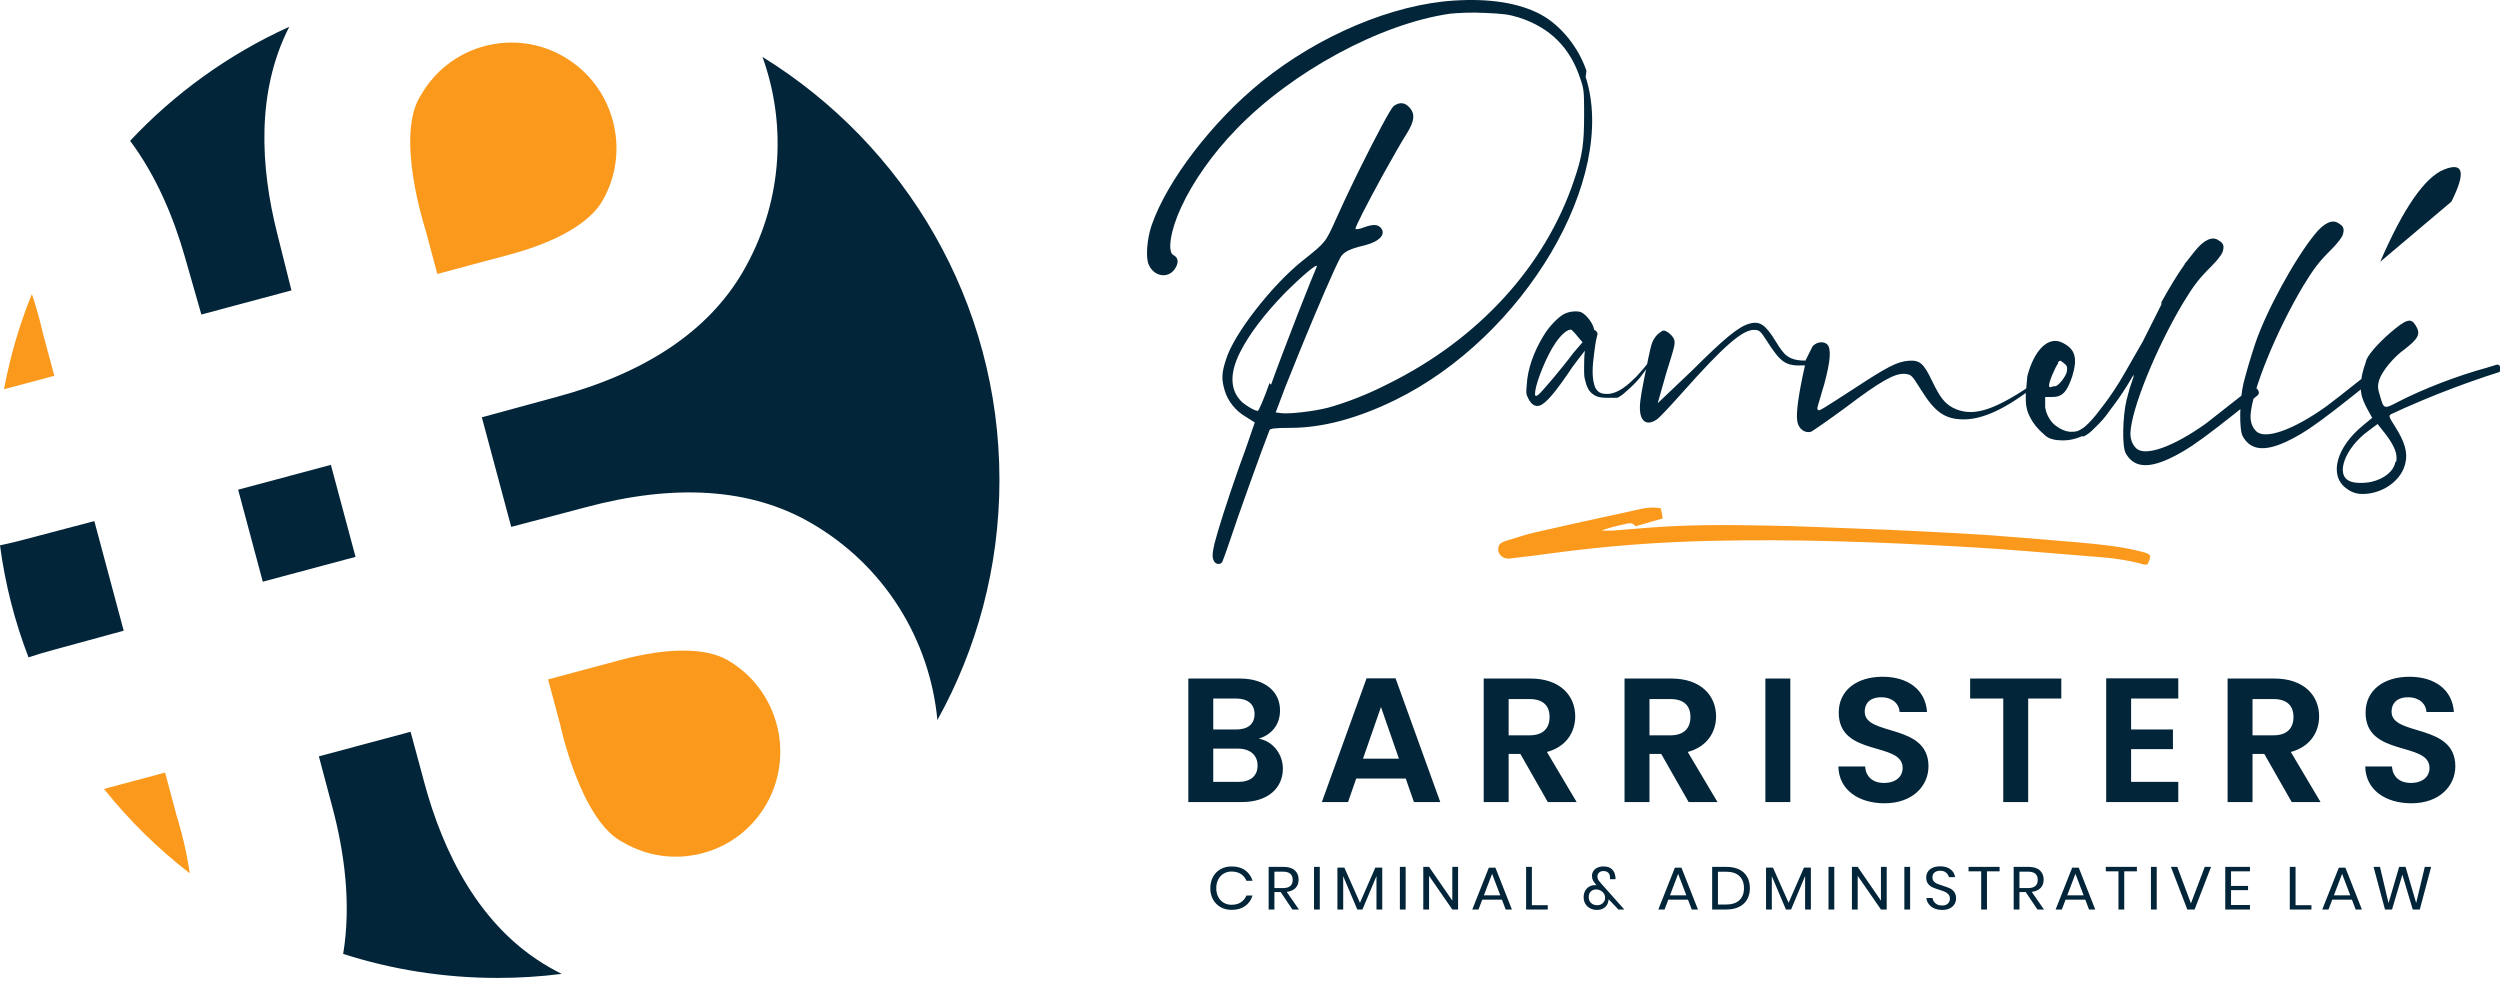 <?xml version="1.0" encoding="UTF-8"?>
<svg width="270px" height="106px" viewBox="0 0 270 106" version="1.1" xmlns="http://www.w3.org/2000/svg" xmlns:xlink="http://www.w3.org/1999/xlink">
    <title>PB-Logo-Footer</title>
    <g id="Symbols" stroke="none" stroke-width="1" fill="none" fill-rule="evenodd">
        <g id="Footer" transform="translate(-135, -100)">
            <g id="PB-Logo-Footer" transform="translate(135, 100)">
                <g id="Group-2" transform="translate(-0, 0)">
                    <g id="Group-5" transform="translate(123.877, 0)">
                        <g id="CRIMINAL&amp;ADMINISTRATIVELAW-4" transform="translate(6.836, 93.563)" fill="#022539" fill-rule="nonzero">
                            <g id="CRIMINAL&amp;ADMINISTRATIVELAW-2">
                                <path d="M2.304,4.703 C2.894,4.703 3.381,4.564 3.765,4.288 C4.149,4.011 4.414,3.634 4.561,3.155 L4.561,3.155 L3.902,3.155 C3.779,3.459 3.58,3.702 3.306,3.883 C3.031,4.064 2.695,4.154 2.298,4.154 C1.982,4.154 1.7,4.081 1.451,3.935 C1.201,3.789 1.005,3.581 0.861,3.311 C0.717,3.041 0.645,2.726 0.645,2.364 C0.645,1.999 0.717,1.68 0.861,1.408 C1.005,1.135 1.201,0.926 1.451,0.781 C1.7,0.635 1.982,0.562 2.298,0.562 C2.695,0.562 3.031,0.652 3.306,0.833 C3.58,1.013 3.779,1.256 3.902,1.561 L3.902,1.561 L4.561,1.561 C4.414,1.082 4.149,0.704 3.765,0.428 C3.381,0.151 2.894,0.013 2.304,0.013 C1.852,0.013 1.452,0.112 1.104,0.31 C0.757,0.508 0.486,0.786 0.291,1.143 C0.097,1.5 0,1.907 0,2.364 C0,2.817 0.097,3.221 0.291,3.576 C0.486,3.931 0.757,4.207 1.104,4.405 C1.452,4.604 1.852,4.703 2.304,4.703 Z M6.924,4.663 L6.924,2.782 L7.603,2.782 L8.865,4.663 L9.571,4.663 L8.254,2.763 C8.671,2.706 8.988,2.564 9.208,2.335 C9.427,2.106 9.537,1.805 9.537,1.43 C9.537,1.017 9.4,0.685 9.125,0.434 C8.851,0.184 8.44,0.059 7.891,0.059 L7.891,0.059 L6.3,0.059 L6.3,4.663 L6.924,4.663 Z M7.836,2.351 L6.924,2.351 L6.924,0.575 L7.836,0.575 C8.545,0.575 8.899,0.871 8.899,1.463 C8.899,2.055 8.545,2.351 7.836,2.351 L7.836,2.351 Z M11.825,4.663 L11.825,0.059 L11.201,0.059 L11.201,4.663 L11.825,4.663 Z M14.353,4.663 L14.353,1.065 L15.875,4.663 L16.431,4.663 L17.946,1.052 L17.946,4.663 L18.57,4.663 L18.57,0.137 L17.823,0.137 L16.163,3.938 L14.476,0.137 L13.728,0.137 L13.728,4.663 L14.353,4.663 Z M21.098,4.663 L21.098,0.059 L20.474,0.059 L20.474,4.663 L21.098,4.663 Z M23.626,4.663 L23.626,1.025 L26.136,4.663 L26.76,4.663 L26.76,0.059 L26.136,0.059 L26.136,3.703 L23.626,0.059 L23.002,0.059 L23.002,4.663 L23.626,4.663 Z M28.966,4.663 L29.37,3.599 L31.496,3.599 L31.901,4.663 L32.573,4.663 L30.79,0.144 L30.084,0.144 L28.294,4.663 L28.966,4.663 Z M31.318,3.135 L29.549,3.135 L30.433,0.81 L31.318,3.135 Z M36.445,4.663 L36.445,4.2 L34.731,4.2 L34.731,0.059 L34.106,0.059 L34.106,4.663 L36.445,4.663 Z M41.775,4.709 C42.086,4.709 42.351,4.626 42.571,4.461 C42.79,4.296 42.925,4.08 42.975,3.814 C43.003,3.71 43.016,3.623 43.016,3.553 L43.016,3.553 L44.073,4.663 L44.71,4.663 L42.145,1.777 C42.027,1.646 41.941,1.533 41.888,1.437 C41.836,1.341 41.809,1.226 41.809,1.091 C41.809,0.93 41.868,0.792 41.984,0.679 C42.101,0.566 42.26,0.509 42.461,0.509 C42.68,0.509 42.852,0.569 42.975,0.689 C43.099,0.809 43.163,0.978 43.167,1.195 C43.167,1.213 43.168,1.242 43.171,1.283 C43.173,1.325 43.172,1.361 43.167,1.391 L43.167,1.391 L43.757,1.391 C43.762,1.369 43.764,1.337 43.764,1.293 C43.764,1.193 43.75,1.095 43.723,0.999 C43.686,0.716 43.564,0.481 43.356,0.294 C43.148,0.107 42.847,0.013 42.454,0.013 C42.193,0.013 41.969,0.061 41.782,0.157 C41.594,0.253 41.454,0.378 41.36,0.532 C41.266,0.687 41.22,0.853 41.22,1.032 C41.22,1.21 41.253,1.366 41.319,1.499 C41.385,1.632 41.482,1.772 41.61,1.92 L41.61,1.92 L41.713,2.044 C41.649,2.036 41.599,2.031 41.562,2.031 C41.334,2.031 41.126,2.082 40.938,2.185 C40.751,2.287 40.601,2.437 40.489,2.635 C40.377,2.834 40.321,3.068 40.321,3.338 C40.321,3.608 40.383,3.846 40.506,4.053 C40.63,4.26 40.801,4.421 41.021,4.536 C41.24,4.651 41.492,4.709 41.775,4.709 Z M41.775,4.2 C41.519,4.2 41.304,4.121 41.13,3.965 C40.957,3.808 40.87,3.594 40.87,3.325 C40.87,3.059 40.946,2.854 41.099,2.711 C41.253,2.567 41.448,2.495 41.686,2.495 C41.846,2.495 41.999,2.534 42.145,2.613 C42.292,2.691 42.411,2.798 42.502,2.933 C42.593,3.068 42.639,3.218 42.639,3.383 C42.639,3.623 42.558,3.819 42.396,3.971 C42.233,4.124 42.027,4.2 41.775,4.2 Z M49.06,4.663 L49.464,3.599 L51.59,3.599 L51.995,4.663 L52.667,4.663 L50.884,0.144 L50.177,0.144 L48.387,4.663 L49.06,4.663 Z M51.412,3.135 L49.643,3.135 L50.527,0.81 L51.412,3.135 Z M55.737,4.663 C56.272,4.663 56.73,4.569 57.112,4.379 C57.493,4.19 57.783,3.922 57.979,3.576 C58.176,3.23 58.274,2.824 58.274,2.358 C58.274,1.888 58.176,1.479 57.979,1.133 C57.783,0.787 57.493,0.521 57.112,0.336 C56.73,0.151 56.272,0.059 55.737,0.059 L55.737,0.059 L54.2,0.059 L54.2,4.663 L55.737,4.663 Z M55.689,4.128 L54.824,4.128 L54.824,0.581 L55.689,0.581 C56.324,0.581 56.808,0.737 57.139,1.048 C57.471,1.36 57.636,1.796 57.636,2.358 C57.636,2.92 57.469,3.355 57.136,3.664 C56.802,3.973 56.32,4.128 55.689,4.128 L55.689,4.128 Z M60.644,4.663 L60.644,1.065 L62.167,4.663 L62.722,4.663 L64.238,1.052 L64.238,4.663 L64.862,4.663 L64.862,0.137 L64.115,0.137 L62.455,3.938 L60.768,0.137 L60.02,0.137 L60.02,4.663 L60.644,4.663 Z M67.39,4.663 L67.39,0.059 L66.766,0.059 L66.766,4.663 L67.39,4.663 Z M69.918,4.663 L69.918,1.025 L72.428,4.663 L73.052,4.663 L73.052,0.059 L72.428,0.059 L72.428,3.703 L69.918,0.059 L69.294,0.059 L69.294,4.663 L69.918,4.663 Z M75.58,4.663 L75.58,0.059 L74.956,0.059 L74.956,4.663 L75.58,4.663 Z M79.047,4.709 C79.376,4.709 79.653,4.65 79.877,4.533 C80.101,4.415 80.268,4.263 80.378,4.076 C80.487,3.888 80.542,3.686 80.542,3.468 C80.542,3.176 80.476,2.942 80.343,2.766 C80.211,2.59 80.05,2.458 79.86,2.371 C79.67,2.284 79.42,2.192 79.109,2.097 C78.853,2.018 78.652,1.947 78.505,1.884 C78.359,1.821 78.237,1.734 78.138,1.623 C78.04,1.512 77.991,1.367 77.991,1.189 C77.991,0.962 78.066,0.787 78.217,0.663 C78.368,0.539 78.569,0.477 78.821,0.477 C79.095,0.477 79.312,0.546 79.472,0.686 C79.632,0.825 79.731,0.986 79.767,1.169 L79.767,1.169 L80.439,1.169 C80.394,0.829 80.231,0.55 79.952,0.33 C79.673,0.11 79.296,0 78.821,0 C78.514,0 78.248,0.05 78.022,0.15 C77.795,0.25 77.622,0.392 77.501,0.575 C77.379,0.758 77.319,0.969 77.319,1.208 C77.319,1.487 77.384,1.711 77.514,1.881 C77.645,2.051 77.802,2.178 77.987,2.263 C78.173,2.348 78.418,2.438 78.725,2.534 C78.985,2.613 79.191,2.686 79.342,2.753 C79.493,2.82 79.62,2.913 79.723,3.031 C79.826,3.148 79.877,3.301 79.877,3.488 C79.877,3.706 79.804,3.884 79.657,4.023 C79.511,4.163 79.301,4.232 79.027,4.232 C78.816,4.232 78.637,4.192 78.488,4.112 C78.34,4.031 78.225,3.929 78.145,3.805 C78.065,3.68 78.018,3.553 78.005,3.422 L78.005,3.422 L77.339,3.422 C77.362,3.671 77.448,3.892 77.597,4.085 C77.745,4.279 77.944,4.432 78.193,4.543 C78.442,4.654 78.727,4.709 79.047,4.709 Z M83.879,4.663 L83.879,0.542 L85.244,0.542 L85.244,0.059 L81.89,0.059 L81.89,0.542 L83.255,0.542 L83.255,4.663 L83.879,4.663 Z M87.388,4.663 L87.388,2.782 L88.067,2.782 L89.329,4.663 L90.035,4.663 L88.718,2.763 C89.134,2.706 89.452,2.564 89.672,2.335 C89.891,2.106 90.001,1.805 90.001,1.43 C90.001,1.017 89.864,0.685 89.589,0.434 C89.315,0.184 88.903,0.059 88.355,0.059 L88.355,0.059 L86.764,0.059 L86.764,4.663 L87.388,4.663 Z M88.3,2.351 L87.388,2.351 L87.388,0.575 L88.3,0.575 C89.009,0.575 89.363,0.871 89.363,1.463 C89.363,2.055 89.009,2.351 88.3,2.351 L88.3,2.351 Z M91.966,4.663 L92.371,3.599 L94.497,3.599 L94.902,4.663 L95.574,4.663 L93.791,0.144 L93.084,0.144 L91.294,4.663 L91.966,4.663 Z M94.319,3.135 L92.549,3.135 L93.434,0.81 L94.319,3.135 Z M98.705,4.663 L98.705,0.542 L100.07,0.542 L100.07,0.059 L96.716,0.059 L96.716,0.542 L98.081,0.542 L98.081,4.663 L98.705,4.663 Z M102.214,4.663 L102.214,0.059 L101.589,0.059 L101.589,4.663 L102.214,4.663 Z M106.305,4.663 L108.081,0.059 L107.402,0.059 L105.907,4.004 L104.433,0.059 L103.747,0.059 L105.516,4.663 L106.305,4.663 Z M112.283,4.663 L112.283,4.18 L110.239,4.18 L110.239,2.573 L112.077,2.573 L112.077,2.116 L110.239,2.116 L110.239,0.542 L112.283,0.542 L112.283,0.059 L109.615,0.059 L109.615,4.663 L112.283,4.663 Z M118.922,4.663 L118.922,4.2 L117.208,4.2 L117.208,0.059 L116.584,0.059 L116.584,4.663 L118.922,4.663 Z M120.764,4.663 L121.169,3.599 L123.295,3.599 L123.7,4.663 L124.372,4.663 L122.589,0.144 L121.882,0.144 L120.092,4.663 L120.764,4.663 Z M123.117,3.135 L121.347,3.135 L122.232,0.81 L123.117,3.135 Z M127.627,4.663 L128.744,0.901 L129.862,4.663 L130.624,4.663 L131.851,0.059 L131.165,0.059 L130.233,3.958 L129.087,0.059 L128.395,0.059 L127.249,3.971 L126.324,0.059 L125.631,0.059 L126.865,4.663 L127.627,4.663 Z" id="CRIMINAL&amp;ADMINISTRATIVELAW"></path>
                            </g>
                        </g>
                        <g id="Group" fill="#022539">
                            <path d="M8.124,60.703 C8.208,60.536 8.627,59.37 9.045,58.121 C9.631,56.288 12.56,48.125 13.229,46.459 C13.313,46.292 13.732,46.209 15.489,46.209 C18.92,46.209 22.686,45.21 26.787,43.21 C40.763,36.38 50.889,19.221 47.374,8.309 L47.458,7.643 C46.621,5.144 44.696,2.728 42.52,1.562 C40.177,0.312 36.997,-0.187 33.147,0.062 C26.536,0.479 18.585,3.811 12.393,8.809 C7.12,13.057 2.183,19.471 0.509,24.302 C0.007,25.718 -0.161,27.8 0.174,28.55 C0.76,29.966 2.434,30.133 3.103,28.883 C3.438,28.3 3.354,27.8 2.852,27.551 C2.183,27.217 2.517,24.885 3.689,22.386 C4.944,19.637 7.12,16.555 9.631,13.973 C15.656,7.726 25.197,2.561 32.729,1.479 C33.565,1.395 35.072,1.312 36.495,1.395 C38.503,1.479 39.089,1.562 40.177,1.895 C43.524,2.978 45.7,5.144 46.788,8.475 C47.162,9.517 47.202,9.894 47.206,11.741 L47.206,12.214 C47.206,12.298 47.206,12.384 47.206,12.474 C47.206,15.472 47.039,16.805 46.119,19.471 C43.022,28.717 35.825,36.63 26.034,41.461 C23.774,42.627 21.347,43.544 19.506,44.043 C17.832,44.46 15.405,44.71 14.568,44.626 L13.899,44.543 L14.903,41.878 C15.437,40.529 16.011,39.106 16.587,37.699 L16.853,37.051 C18.535,32.961 20.185,29.138 20.845,27.884 C21.18,27.217 21.849,26.884 23.607,26.468 C25.197,26.051 25.866,25.218 25.197,24.552 C24.862,24.219 24.36,24.219 23.439,24.552 C23.021,24.718 22.602,24.802 22.519,24.718 C22.419,24.62 23.852,21.853 25.365,19.097 L25.625,18.626 C26.579,16.9 27.533,15.238 28.126,14.306 C28.879,13.057 28.963,12.307 28.377,11.641 C27.875,11.058 27.289,10.974 26.619,11.474 C26.31,11.731 24.727,14.712 23.128,17.936 L22.868,18.461 C22.782,18.636 22.696,18.812 22.61,18.987 L22.353,19.514 C21.631,21.001 20.948,22.456 20.427,23.636 C19.255,26.218 19.339,26.134 16.828,28.134 C13.564,30.716 9.38,36.047 8.543,38.796 C8.041,40.295 8.041,40.961 8.376,42.128 C8.71,43.294 9.547,44.377 10.719,45.043 L11.639,45.626 L10.635,48.541 C10.437,49.074 10.238,49.622 10.041,50.176 L9.804,50.843 C8.668,54.074 7.625,57.362 7.288,58.704 C7.037,59.787 7.037,60.203 7.204,60.536 C7.371,60.953 7.873,61.036 8.124,60.703 Z M11.974,44.377 C11.639,44.377 10.802,43.877 10.3,43.46 C8.961,42.211 8.878,40.378 10.049,38.046 C11.054,36.047 12.727,33.881 14.903,31.632 C16.744,29.8 18.502,28.3 18.334,28.8 C18.251,28.967 17.33,31.216 16.326,33.798 C15.322,36.38 13.983,39.878 13.397,41.544 L13.229,41.378 C12.644,43.044 12.058,44.377 11.974,44.377 Z M41.934,42.211 C42.102,41.045 43.189,38.379 44.11,37.046 C44.78,36.047 45.533,35.464 45.867,35.63 C45.951,35.714 46.286,36.047 46.537,36.38 L47.039,36.963 L46.035,38.129 C44.863,39.712 42.604,42.377 42.269,42.627 C41.934,42.877 41.85,42.794 41.934,42.211 Z M55.468,37.42 L55.45,37.428 C55.436,37.437 55.422,37.449 55.408,37.463 C54.655,38.546 53.818,39.629 52.897,40.628 C51.977,41.544 50.972,42.461 49.801,42.544 C49.55,42.544 49.299,42.544 49.048,42.461 C48.797,42.377 48.629,42.211 48.462,41.961 C48.211,41.461 48.127,40.795 48.127,40.128 C48.127,39.462 48.211,38.796 48.294,38.129 C48.364,37.574 48.434,37.019 48.552,36.512 L48.629,36.213 L48.629,36.213 C48.713,35.964 48.545,35.714 48.294,35.63 C48.211,34.964 47.458,33.964 46.872,33.715 C46.453,33.548 45.616,33.631 45.114,33.881 C44.528,34.131 43.441,35.214 42.855,36.213 C41.767,37.963 41.097,39.878 41.014,41.544 C40.93,42.461 40.93,42.544 41.181,43.044 C41.516,43.71 41.934,43.96 42.436,43.793 C43.106,43.544 44.11,42.377 45.951,39.629 C46.453,38.962 46.872,38.379 47.29,37.879 C47.22,38.435 47.209,38.99 47.207,39.594 L47.206,39.962 C47.206,40.295 47.206,40.628 47.29,40.961 C47.374,41.295 47.458,41.628 47.625,41.961 C47.792,42.294 48.127,42.627 48.545,42.794 C48.904,42.937 49.263,42.957 49.621,42.96 L50.805,42.96 L50.805,42.96 C51.14,42.794 51.475,42.544 51.726,42.294 C52.311,41.794 52.814,41.295 53.232,40.795 C53.949,39.867 54.605,38.877 55.199,37.879 L55.468,37.42 Z M55.073,45.293 C55.324,45.126 56.579,43.793 57.835,42.377 C62.27,37.38 64.362,35.547 65.618,35.63 C66.12,35.63 66.287,35.797 66.873,36.713 C68.463,39.212 68.965,39.545 70.974,39.462 L72.145,39.462 L72.145,39.462 C72.313,39.462 72.396,39.295 72.396,39.129 C72.396,38.962 72.229,38.879 72.062,38.879 L71.811,38.879 L71.811,38.879 C70.639,39.046 69.635,38.879 69.049,38.379 C68.798,38.213 68.296,37.546 67.961,36.963 C66.789,35.047 66.204,34.631 65.032,34.964 C63.86,35.297 62.354,36.547 58.839,40.045 C56.831,41.961 55.157,43.544 55.157,43.544 C55.157,43.544 55.575,42.044 56.077,40.295 C56.998,37.38 57.082,37.046 56.914,36.63 C56.831,36.38 56.496,36.047 56.245,35.88 C55.826,35.63 55.743,35.63 55.324,35.964 C55.073,36.13 54.738,36.547 54.571,36.963 C54.404,37.38 54.236,38.296 54.153,38.629 C53.399,42.294 53.232,43.21 53.232,44.043 C53.232,45.543 53.985,46.042 55.073,45.293 Z M71.727,46.626 C71.894,46.542 73.484,45.459 75.409,44.043 C79.259,41.128 80.765,40.295 81.853,40.378 C82.606,40.462 82.606,40.545 83.611,42.128 C85.117,44.543 86.205,45.293 88.213,45.293 C89.971,45.293 92.23,44.46 95.327,42.128 C95.829,41.794 95.996,41.794 96.331,41.128 C96.08,41.295 95.745,41.461 95.327,41.711 C91.226,44.46 89.05,45.043 87.042,44.043 C86.121,43.544 85.619,42.877 84.782,41.128 C83.862,39.212 83.443,38.879 82.272,38.962 C81.016,39.046 79.928,39.629 76.246,42.044 C72.899,44.21 72.647,44.377 72.48,44.293 C72.396,44.21 72.396,44.127 72.396,44.043 C72.396,43.98 72.543,43.526 72.725,42.907 L72.81,42.61 C72.839,42.507 72.869,42.402 72.899,42.294 L73.15,41.461 C73.819,38.962 73.903,37.713 73.484,37.213 C73.317,37.046 73.066,36.963 72.815,36.963 C72.48,36.963 72.145,37.13 71.894,37.38 L71.842,37.483 C71.806,37.554 71.757,37.653 71.7,37.766 L71.197,38.768 C71.162,38.837 71.141,38.879 71.141,38.879 L71.141,38.962 C71.141,39.046 70.974,39.962 70.806,40.628 C70.221,43.46 70.053,45.126 70.304,45.793 C70.555,46.459 71.141,46.792 71.727,46.626 Z M114.407,45.709 C110.809,48.292 107.713,49.374 106.792,48.375 C106.541,48.125 106.206,47.625 106.206,46.792 C106.29,44.21 108.968,37.629 111.897,32.715 C113.068,30.799 113.571,30.133 114.993,28.717 C115.579,28.134 116.081,27.467 116.165,27.217 C116.332,26.634 116.332,26.301 115.746,25.968 C115.077,25.468 114.156,25.885 113.152,27.134 L113.152,27.134 L112.232,28.3 C112.148,28.383 112.064,28.467 112.064,28.55 C111.227,29.716 110.39,31.132 109.554,32.632 L109.554,32.632 L109.554,32.882 L107.545,36.88 L105.537,40.378 C104.867,41.544 104.114,42.711 103.277,43.793 C102.775,44.46 102.273,45.126 101.687,45.709 C101.436,45.959 101.185,46.209 100.85,46.376 C100.599,46.542 100.348,46.626 100.013,46.626 C99.26,46.709 98.507,46.292 97.921,45.793 C97.419,45.293 97.084,44.626 97.001,43.96 L97.001,43.96 L97.001,42.877 L97.754,42.877 C98.842,42.877 99.344,42.377 99.93,40.628 C100.515,38.712 100.264,37.713 98.925,37.046 C97.419,36.213 95.829,37.713 95.076,40.628 L95.076,40.628 L94.908,42.461 L94.908,43.21 C94.908,43.877 95.076,44.543 95.41,45.126 C95.745,45.793 96.247,46.376 96.833,46.875 C97.084,47.125 97.335,47.292 97.586,47.375 C97.837,47.459 98.172,47.542 98.507,47.542 C99.344,47.625 100.181,47.459 100.934,47.125 L100.934,47.125 L101.185,47.125 C101.52,46.959 101.854,46.709 102.105,46.459 L102.105,46.459 L102.859,45.709 C103.361,45.21 103.779,44.626 104.198,44.043 C105.035,42.96 105.788,41.794 106.457,40.628 L106.457,40.628 L106.541,40.462 L106.541,40.711 L106.122,41.961 L105.788,43.21 C105.369,44.96 105.286,48.208 105.704,48.958 C106.541,50.457 108.047,50.624 110.39,49.541 C110.568,49.456 110.74,49.372 110.91,49.286 L111.214,49.129 C111.686,48.879 112.158,48.603 112.703,48.246 L112.942,48.088 C114.361,47.134 116.307,45.626 119.931,42.711 C119.931,42.711 120.266,42.461 119.931,42.044 C119.596,41.628 119.178,41.961 119.178,41.961 L119.178,41.961 L114.407,45.709 Z M97.67,41.794 C97.503,41.878 97.419,41.794 97.419,41.628 C97.419,41.211 98.088,39.629 98.423,39.212 L98.423,39.212 L98.34,39.212 C98.591,38.879 98.591,38.879 99.009,39.212 C99.344,39.462 99.427,39.629 99.344,40.128 C99.26,40.628 98.423,41.711 98.088,41.711 C98.005,41.711 97.837,41.711 97.67,41.794 Z M123.027,47.708 C123.205,47.624 123.376,47.54 123.546,47.454 L123.851,47.296 C124.323,47.047 124.795,46.771 125.34,46.413 L125.578,46.255 C126.998,45.302 128.944,43.793 132.568,40.878 C132.735,40.711 132.651,40.462 132.4,40.462 L132.317,40.128 L132.149,40.128 L132.149,40.128 C131.91,40.321 131.665,40.518 131.419,40.714 L130.681,41.304 C129.371,42.346 128.109,43.332 127.379,43.877 C123.78,46.459 120.684,47.542 119.763,46.542 C119.512,46.292 119.178,45.793 119.178,44.96 C119.261,42.377 121.939,35.797 124.868,30.882 C126.04,28.967 126.542,28.3 127.965,26.884 C128.551,26.301 129.053,25.635 129.136,25.385 C129.304,24.802 129.304,24.469 128.718,24.135 C128.049,23.636 127.128,24.052 126.124,25.302 C123.948,27.967 120.851,33.631 119.68,37.13 C119.178,38.629 118.759,40.128 118.759,40.128 L118.424,41.378 C118.006,43.127 117.922,46.376 118.341,47.125 C119.178,48.625 120.684,48.791 123.027,47.708 Z M132.066,53.289 C133.99,52.956 135.58,51.623 135.915,49.957 C136.166,48.875 135.831,47.708 134.827,46.126 C134.074,44.96 134.074,44.876 134.409,44.71 C136.166,43.877 138.928,42.711 140.936,41.961 C141.327,41.813 141.738,41.661 142.153,41.51 L142.778,41.285 C144.024,40.841 145.232,40.434 145.958,40.212 C146.041,40.212 146.125,40.128 146.125,40.045 L146.125,39.629 C146.125,39.462 145.958,39.379 145.79,39.379 L144.702,39.712 C141.355,40.628 137.756,42.044 135.162,43.377 C133.572,44.21 133.572,44.21 133.153,42.711 C132.902,41.961 132.902,41.628 133.07,41.045 C133.405,40.045 134.66,38.546 135.831,37.713 C137.338,36.547 137.589,36.047 137.003,35.131 C136.501,34.298 135.999,34.464 134.241,35.964 C132.902,37.13 131.731,38.462 131.647,39.046 C131.563,39.379 131.229,40.128 131.145,41.045 C130.978,42.294 131.145,42.96 131.814,44.21 L132.317,45.126 L131.312,45.959 C128.467,48.292 127.63,51.29 129.471,52.706 C130.224,53.289 130.894,53.456 132.066,53.289 Z M129.89,51.957 C128.3,51.29 129.388,48.375 131.898,46.542 L132.902,45.793 L133.823,46.959 C134.744,48.208 135.078,49.041 134.911,49.874 L134.827,49.874 C134.66,50.874 133.656,51.707 132.233,52.04 C131.396,52.206 130.392,52.206 129.89,51.957 Z" id="Parnells" fill-rule="nonzero"></path>
                            <path d="M133.933,28.838 C135.614,22.727 137.432,19.116 139.389,18.003 C141.345,16.891 141.763,18.001 140.643,21.335 L133.933,28.838 Z" id="Path-2" transform="translate(137.594, 23.212) rotate(8) translate(-137.594, -23.212) "></path>
                        </g>
                        <path d="M10.25,86.621 C13.038,86.621 14.673,85.13 14.673,83.009 C14.673,81.442 13.596,80.047 12.077,79.779 C13.384,79.359 14.365,78.346 14.365,76.721 C14.365,74.734 12.807,73.281 10,73.281 L4.462,73.281 L4.462,86.621 L10.25,86.621 Z M9.615,78.785 L7.154,78.785 L7.154,75.441 L9.615,75.441 C10.884,75.441 11.615,76.052 11.615,77.123 C11.615,78.212 10.884,78.785 9.615,78.785 Z M9.865,84.442 L7.154,84.442 L7.154,80.849 L9.808,80.849 C11.115,80.849 11.942,81.537 11.942,82.684 C11.942,83.812 11.173,84.442 9.865,84.442 Z M21.711,86.621 L22.595,84.079 L27.941,84.079 L28.826,86.621 L31.672,86.621 L26.845,73.262 L23.711,73.262 L18.884,86.621 L21.711,86.621 Z M27.21,81.939 L23.326,81.939 L25.268,76.358 L27.21,81.939 Z M39.056,86.621 L39.056,81.423 L40.325,81.423 L43.286,86.621 L46.401,86.621 L43.19,81.212 C45.344,80.639 46.247,78.996 46.247,77.371 C46.247,75.135 44.632,73.281 41.402,73.281 L36.363,73.281 L36.363,86.621 L39.056,86.621 Z M41.305,79.416 L39.056,79.416 L39.056,75.498 L41.305,75.498 C42.805,75.498 43.478,76.243 43.478,77.428 C43.478,78.632 42.805,79.416 41.305,79.416 Z M54.266,86.621 L54.266,81.423 L55.535,81.423 L58.497,86.621 L61.612,86.621 L58.4,81.212 C60.554,80.639 61.458,78.996 61.458,77.371 C61.458,75.135 59.843,73.281 56.612,73.281 L51.574,73.281 L51.574,86.621 L54.266,86.621 Z M56.516,79.416 L54.266,79.416 L54.266,75.498 L56.516,75.498 C58.016,75.498 58.689,76.243 58.689,77.428 C58.689,78.632 58.016,79.416 56.516,79.416 Z M69.477,86.621 L69.477,73.281 L66.784,73.281 L66.784,86.621 L69.477,86.621 Z M79.649,86.755 C82.706,86.755 84.399,84.863 84.399,82.76 C84.399,78.059 77.515,79.55 77.515,76.874 C77.515,75.785 78.303,75.269 79.361,75.307 C80.514,75.326 81.226,76.014 81.284,76.893 L84.245,76.893 C84.072,74.485 82.187,73.09 79.437,73.09 C76.668,73.09 74.707,74.543 74.707,76.951 C74.688,81.786 81.61,80.047 81.61,82.932 C81.61,83.888 80.86,84.557 79.591,84.557 C78.341,84.557 77.63,83.85 77.553,82.78 L74.669,82.78 C74.707,85.302 76.861,86.755 79.649,86.755 Z M95.167,86.621 L95.167,75.441 L98.744,75.441 L98.744,73.281 L88.898,73.281 L88.898,75.441 L92.475,75.441 L92.475,86.621 L95.167,86.621 Z M111.378,86.621 L111.378,84.442 L106.282,84.442 L106.282,80.907 L110.801,80.907 L110.801,78.785 L106.282,78.785 L106.282,75.441 L111.378,75.441 L111.378,73.262 L103.59,73.262 L103.59,86.621 L111.378,86.621 Z M119.396,86.621 L119.396,81.423 L120.665,81.423 L123.627,86.621 L126.742,86.621 L123.531,81.212 C125.684,80.639 126.588,78.996 126.588,77.371 C126.588,75.135 124.973,73.281 121.742,73.281 L116.704,73.281 L116.704,86.621 L119.396,86.621 Z M121.646,79.416 L119.396,79.416 L119.396,75.498 L121.646,75.498 C123.146,75.498 123.819,76.243 123.819,77.428 C123.819,78.632 123.146,79.416 121.646,79.416 Z M136.549,86.755 C139.606,86.755 141.299,84.863 141.299,82.76 C141.299,78.059 134.414,79.55 134.414,76.874 C134.414,75.785 135.203,75.269 136.261,75.307 C137.414,75.326 138.126,76.014 138.183,76.893 L141.145,76.893 C140.972,74.485 139.087,73.09 136.337,73.09 C133.568,73.09 131.607,74.543 131.607,76.951 C131.588,81.786 138.51,80.047 138.51,82.932 C138.51,83.888 137.76,84.557 136.491,84.557 C135.241,84.557 134.53,83.85 134.453,82.78 L131.569,82.78 C131.607,85.302 133.761,86.755 136.549,86.755 Z" id="BARRISTERS" fill="#022539" fill-rule="nonzero"></path>
                        <path d="M108.046,60.96 C108.516,59.983 108.473,59.856 107.49,59.601 C105.225,59.006 102.918,58.794 100.61,58.582 C97.277,58.284 93.944,58.03 90.611,57.775 C88.004,57.605 85.398,57.478 82.834,57.35 C81.21,57.265 79.586,57.18 77.962,57.138 C74.159,57.01 70.356,56.798 66.595,56.756 C62.536,56.671 58.476,56.671 54.46,56.968 C53.049,57.095 51.639,57.18 50.229,57.308 L49.075,57.308 L49.075,57.308 C49.844,57.01 50.699,56.798 51.511,56.628 C51.981,56.501 52.451,56.373 52.75,56.84 C53.776,56.543 54.673,56.288 55.699,55.991 C55.613,55.566 55.571,55.227 55.485,54.887 C54.46,54.717 53.605,54.887 52.75,55.099 C49.161,55.864 45.571,56.671 41.982,57.478 C40.871,57.732 39.76,58.115 38.649,58.454 C38.392,58.539 38.093,58.709 38.008,58.922 C37.709,59.644 38.264,60.366 39.076,60.323 C39.204,60.323 39.332,60.323 39.461,60.281 C40.956,60.111 42.409,59.941 43.905,59.728 C49.545,58.964 55.229,58.539 60.955,58.412 C70.014,58.2 79.03,58.539 88.09,59.049 C92.79,59.304 97.491,59.728 102.191,60.111 C104.029,60.238 105.866,60.45 107.618,60.96 C107.746,61.003 107.917,60.96 108.046,60.96 Z" id="e" fill="#FB991C" fill-rule="nonzero"></path>
                    </g>
                    <g id="Group-2" transform="translate(0, 2)">
                        <path d="M44.343,77.031 C44.343,77.031 44.694,78.327 45.083,79.77 L45.201,80.206 C45.418,81.01 45.637,81.824 45.808,82.457 C47.821,89.963 51.739,98.133 59.351,102.477 C59.783,102.723 60.221,102.958 60.662,103.18 C58.395,103.468 56.084,103.616 53.739,103.616 C47.92,103.616 42.315,102.706 37.062,101.022 C37.952,95.626 37.2,90.042 35.882,85.116 C35.373,83.217 34.437,79.686 34.437,79.686 L44.343,77.031 Z M82.349,4.149 C97.714,13.642 107.94,30.554 107.94,49.835 C107.94,59.236 105.509,68.073 101.238,75.762 C100.425,67.136 95.563,59.029 87.442,54.397 C81.038,50.744 72.903,50.2 63.264,52.783 C62.552,52.974 61.293,53.306 59.979,53.652 L59.484,53.782 C57.339,54.346 55.211,54.903 55.211,54.903 C55.076,54.402 52.039,43.068 52.039,43.068 C52.039,43.068 58.116,41.403 60.074,40.878 C69.712,38.296 76.486,33.759 80.206,27.393 C84.465,20.102 85.006,11.687 82.412,4.324 Z M10.189,54.282 C10.189,54.282 10.921,57.013 11.682,59.854 L11.851,60.485 C12.585,63.222 13.297,65.88 13.36,66.117 C13.361,66.117 7.885,67.621 5.927,68.146 C4.948,68.408 3.998,68.691 3.078,68.993 C1.601,65.154 0.556,61.103 0,56.899 C0.899,56.709 1.811,56.489 2.737,56.241 C3.405,56.062 4.486,55.777 5.62,55.479 L6.108,55.351 C8.146,54.815 10.189,54.282 10.189,54.282 Z M35.735,48.203 L38.398,58.141 L28.382,60.825 L25.719,50.887 L35.735,48.203 Z M29.907,23.089 L31.476,29.363 L21.747,31.969 L19.969,25.752 C18.744,21.458 16.881,17.001 14.052,13.208 C18.879,8.06 24.712,3.852 31.24,0.893 C27.629,7.948 28.158,16.114 29.907,23.089 Z" id="Combined-Shape" fill="#022539"></path>
                        <path d="M4.569,33.746 L5.865,38.584 C5.865,38.583 3.471,39.225 1.132,39.851 L0.649,39.981 C0.578,40 0.506,40.019 0.435,40.038 C1.095,36.474 2.111,33.033 3.442,29.753 C4.198,31.988 4.569,33.746 4.569,33.746 Z" id="Combined-Shape" fill="#FB991C"></path>
                        <path d="M17.829,81.437 L19.126,86.275 C19.126,86.275 20.034,89.05 20.494,92.314 C17.05,89.658 13.939,86.598 11.23,83.206 C11.815,83.048 12.454,82.877 13.096,82.705 L13.58,82.575 C15.755,81.993 17.829,81.437 17.829,81.437 Z" id="Combined-Shape" fill="#FB991C"></path>
                        <path d="M47.234,5.934 C49.369,3.786 52.209,2.603 55.23,2.603 C58.25,2.603 61.091,3.786 63.227,5.936 C67.635,10.371 67.635,17.589 63.226,22.024 C61.287,23.976 57.309,25.05 52.024,25.05 C49.388,25.05 43.941,25.05 43.941,25.05 L43.941,20.041 C43.941,20.042 43.359,9.341 47.234,5.934 Z" id="Path" fill="#FB991C" fill-rule="nonzero" transform="translate(55.221, 13.826) rotate(-15) translate(-55.221, -13.826) "></path>
                        <path d="M61.713,73.083 L61.713,68.074 C61.713,68.074 67.161,68.074 69.797,68.074 C75.081,68.074 79.06,69.148 80.999,71.099 C85.407,75.535 85.407,82.753 81,87.188 C78.863,89.338 76.023,90.521 73.002,90.521 C69.982,90.521 67.141,89.338 65.006,87.189 C61.132,83.784 61.713,73.083 61.713,73.083 Z" id="Path" fill="#FB991C" fill-rule="nonzero" transform="translate(72.994, 79.297) rotate(-15) translate(-72.994, -79.297) "></path>
                    </g>
                </g>
            </g>
        </g>
    </g>
</svg>